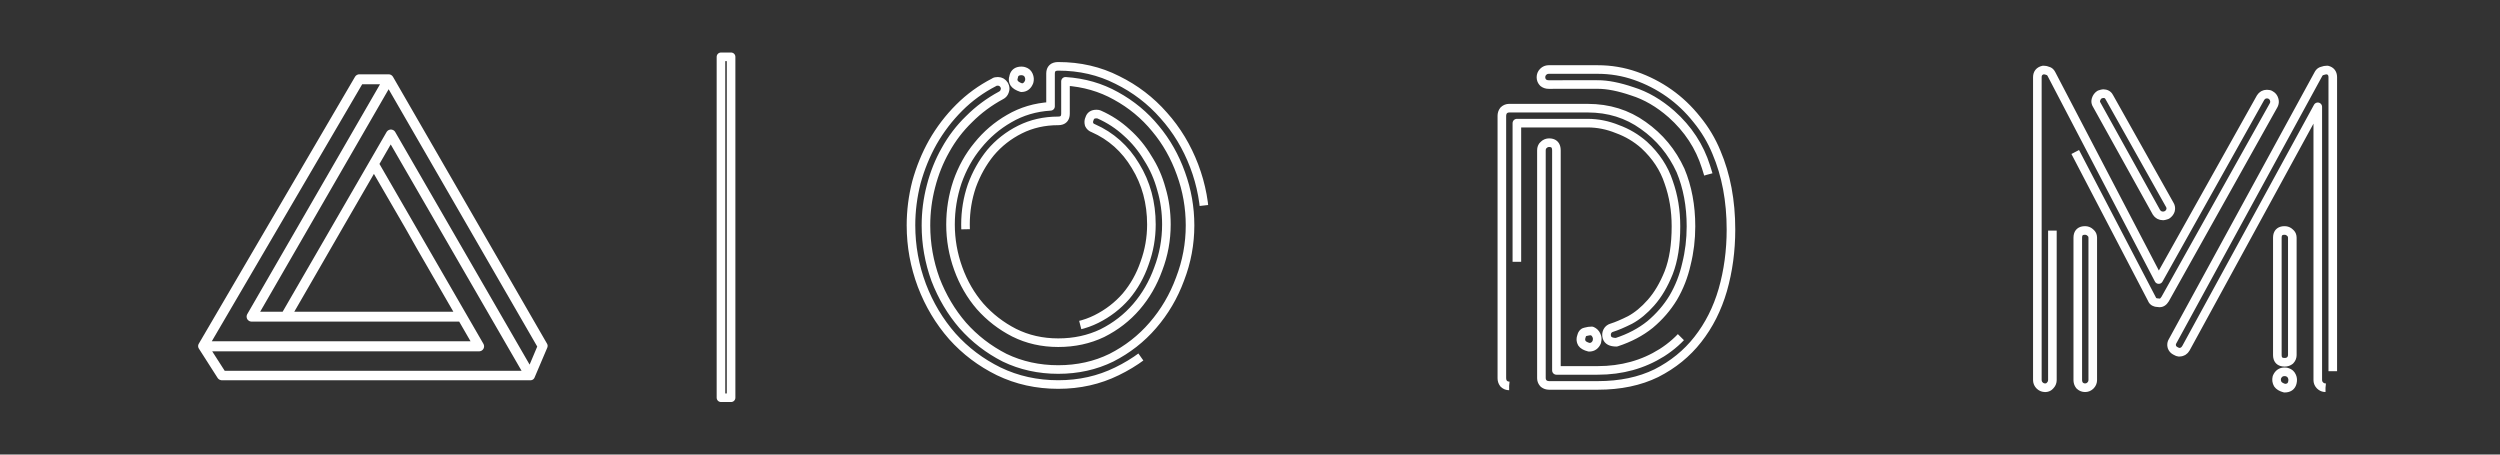 <svg id="logoODM" width="550" height="100" version="1.1" viewBox="0 0 145.52 26.458" xmlns="http://www.w3.org/2000/svg" xmlns:xlink="http://www.w3.org/1999/xlink">

  <rect x="0" y="0" width="145.52" height="26.458" fill="#333333" stroke="none"/>

  <style>
        #odm {
            margin: 0 auto;
            display: block;
            transition: fill .8s ease-in-out;
        }

        .Animate-Draw {
            fill-opacity: 0;
            animation-timing-function: ease-in-out;

            stroke-dasharray: 70 10;
            stroke-dashoffset: 0;
            animation: stroke 15000ms infinite linear;

        }
        @keyframes stroke { 100% { stroke-dashoffset: -80; } }
    </style>
 <defs style="animation-play-state: running;">
  <g id="odm" fill-rule="none" style="mix-blend-mode: normal; animation-play-state: running;" stroke-width="1" stroke-linejoin="round" >
   <path d="m41.966 23.151v-19.844h0.589v19.844z" stroke-width=".5" />
   <path d="m53.026 13.123q0-1.27 0.318-2.514 0.344-1.244 0.952-2.328 0.635-1.111 1.535-2.011t2.037-1.482q0.053-0.053 0.212-0.053 0.238 0 0.37 0.212 0.106 0.185 0.026 0.37-0.053 0.159-0.212 0.238-1.032 0.556-1.852 1.376-0.82 0.794-1.376 1.799-0.556 0.979-0.847 2.117-0.291 1.111-0.291 2.275 0 1.614 0.556 3.148 0.582 1.508 1.587 2.672 1.032 1.164 2.434 1.879 1.429 0.688 3.122 0.688t3.096-0.688q1.402-0.714 2.408-1.879 1.032-1.191 1.587-2.699 0.582-1.508 0.582-3.122 0-1.561-0.529-3.016-0.529-1.482-1.482-2.619-0.952-1.164-2.302-1.905-1.323-0.741-2.937-0.847v1.879q0 0.423-0.423 0.423-1.217 0-2.223 0.503t-1.72 1.349q-0.688 0.847-1.085 1.931-0.37 1.085-0.37 2.249 0 1.138 0.37 2.223 0.397 1.085 1.111 1.931 0.714 0.847 1.693 1.349 1.005 0.503 2.223 0.503t2.223-0.503 1.72-1.323q0.714-0.847 1.085-1.931 0.397-1.085 0.397-2.249 0-1.905-0.926-3.413-0.9-1.508-2.461-2.196-0.159-0.053-0.238-0.212-0.053-0.185 0.026-0.344 0.079-0.265 0.397-0.265 0.106 0 0.159 0.026 0.9 0.397 1.614 1.058 0.714 0.635 1.217 1.482 0.529 0.82 0.794 1.799 0.291 0.979 0.291 2.064 0 1.349-0.476 2.593-0.45 1.244-1.27 2.196t-1.984 1.535q-1.164 0.556-2.566 0.556t-2.566-0.582q-1.138-0.582-1.984-1.535-0.82-0.952-1.27-2.196t-0.45-2.566q0-1.27 0.397-2.461 0.423-1.217 1.191-2.143 0.767-0.952 1.826-1.561 1.085-0.635 2.408-0.714v-1.905q0-0.423 0.45-0.423 1.879 0 3.439 0.794 1.561 0.767 2.699 2.064 1.138 1.27 1.773 2.937 0.635 1.667 0.635 3.466t-0.635 3.493q-0.635 1.667-1.773 2.963-1.138 1.27-2.725 2.037-1.561 0.767-3.413 0.767-1.879 0-3.466-0.767-1.561-0.767-2.699-2.037-1.138-1.296-1.773-2.963-0.635-1.693-0.635-3.493zm5.979-8.678q0.079-0.318 0.45-0.318 0.106 0 0.159 0.026 0.185 0.053 0.265 0.238 0.079 0.185 0.026 0.37-0.132 0.344-0.45 0.344-0.318-0.106-0.423-0.265-0.106-0.185-0.026-0.37zm31.141 0.476q-0.185 0-0.318-0.106-0.132-0.132-0.132-0.318t0.132-0.318 0.318-0.132h2.857q1.138 0 2.196 0.37t1.958 1.005 1.614 1.535q0.714 0.873 1.138 1.905 0.847 1.984 0.847 4.498 0 1.852-0.476 3.519-0.476 1.64-1.455 2.884-0.952 1.217-2.408 1.958-1.455 0.714-3.413 0.714h-2.831q-0.185 0-0.318-0.106-0.132-0.132-0.132-0.318v-13.255q0-0.212 0.132-0.318 0.132-0.132 0.318-0.132 0.423 0 0.423 0.45v12.806h2.408q2.09 0 3.731-1.032 1.667-1.058 2.434-3.016 0.714-1.746 0.714-4.154 0-1.905-0.582-3.651-0.556-1.773-2.011-3.069-1.085-0.952-2.275-1.323-1.164-0.397-2.011-0.397zm-2.302 17.542q-0.185 0-0.318-0.132-0.106-0.132-0.106-0.318v-15.266q0-0.185 0.106-0.318 0.132-0.132 0.318-0.132h4.577q1.826 0 3.228 1.005 1.429 1.005 2.17 2.619 0.609 1.455 0.609 3.254 0 1.138-0.265 2.196-0.238 1.058-0.767 1.958-0.529 0.873-1.349 1.561-0.82 0.661-1.958 1.032-0.476 0-0.556-0.291-0.053-0.185 0.026-0.344 0.079-0.159 0.265-0.212 0.423-0.132 1.058-0.45 0.635-0.344 1.217-1.005 0.609-0.688 1.032-1.746 0.423-1.085 0.423-2.699 0-1.376-0.423-2.566-0.397-1.217-1.429-2.17-0.688-0.609-1.561-0.926-0.847-0.344-1.72-0.344h-4.127v14.843q0 0.185-0.132 0.318t-0.318 0.132zm4.657-2.249q-0.318-0.079-0.423-0.238-0.106-0.185-0.026-0.397 0.053-0.238 0.238-0.265 0.185-0.053 0.37-0.053 0.185 0.079 0.265 0.265 0.079 0.159 0.026 0.344v0.026q-0.132 0.318-0.45 0.318zm40.64 1.455q0.185 0.053 0.265 0.238 0.079 0.159 0.026 0.37-0.079 0.318-0.45 0.318-0.291-0.079-0.397-0.238-0.106-0.185-0.053-0.397 0.132-0.318 0.45-0.318 0.106 0 0.159 0.026zm-11.774 0.9q-0.185 0-0.318-0.132-0.106-0.132-0.106-0.318v-8.281q0-0.423 0.423-0.423 0.185 0 0.317 0.132 0.132 0.106 0.132 0.291v8.281q0 0.185-0.132 0.318t-0.317 0.132zm4.551-10.001q-0.265 0-0.397-0.212l-3.466-6.244q-0.106-0.159-0.053-0.318 0.053-0.185 0.212-0.291 0.159-0.053 0.212-0.053 0.265 0 0.37 0.238l3.492 6.218q0.106 0.159 0.053 0.344-0.053 0.159-0.212 0.265-0.159 0.053-0.212 0.053zm-6.879 10.001q-0.185 0-0.317-0.132t-0.132-0.318v-17.621q0-0.344 0.344-0.423 0.159 0 0.265 0.053 0.132 0.026 0.212 0.185l6.244 11.959 5.927-10.583q0.132-0.212 0.37-0.212 0.159 0 0.212 0.053 0.159 0.079 0.212 0.265 0.053 0.159-0.026 0.318l-6.323 11.298q-0.159 0.265-0.397 0.212-0.291 0-0.37-0.212l-5.794-11.112v15.822q0 0.185-0.132 0.318-0.106 0.132-0.291 0.132zm13.943-1.482q-0.423 0-0.423-0.423v-6.826q0-0.423 0.423-0.423 0.185 0 0.317 0.132 0.132 0.106 0.132 0.291v6.826q0 0.185-0.132 0.318-0.132 0.106-0.317 0.106zm2.381 1.482q-0.185 0-0.318-0.132t-0.132-0.318v-15.901l-7.673 14.049q-0.132 0.238-0.397 0.238-0.079 0-0.212-0.079-0.159-0.079-0.212-0.238-0.053-0.185 0.053-0.344l8.493-15.557q0.079-0.132 0.212-0.159 0.132-0.053 0.291-0.053 0.318 0.079 0.318 0.423v17.621q0 0.185-0.132 0.318-0.106 0.132-0.291 0.132z" stroke-width=".5" aria-label="ODM"/>
   <path d="m22.658 4.595 8.969 15.538c6e-4 0.011-0.004 0.022-0.011 0.029l-0.733 1.722h-17.97c-0.014 2.6e-5 -0.026-0.007-0.034-0.018l-1.096-1.715v-0.011l9.098-15.545c0.007-0.012 0.02-0.02 0.034-0.02h1.71c0.013 7.8e-4 0.025 0.008 0.032 0.02zm-0.104 0.059h-1.615l-9.046 15.459h15.928l-0.948-1.642h-12.231c-0.014-7.2e-4 -0.026-0.009-0.033-0.02-0.007-0.012-0.007-0.026-0.001-0.039zm0.234 3.155 8.075 13.975 0.687-1.629-8.928-15.461-7.912 13.703h1.885l6.125-10.589c0.008-0.011 0.02-0.018 0.034-0.018s0.026 0.007 0.034 0.018zm-10.893 12.392 1.048 1.633h17.85l-8.05-13.926-0.944 1.635 6.125 10.598c0.006 0.012 0.006 0.027-0.001 0.039s-0.019 0.019-0.033 0.02zm6.193-4.215-1.393 2.411h10.128l-2.336-4.047-0.681-1.204-2.042-3.523-1.901 3.285z" fill-rule="evenodd" stroke-width=".5" />
  </g>
</defs>
<use href="#odm" class="Animate-Draw" style="stroke: #FFF; animation-delay: 0ms; animation-play-state: running;"></use>
</svg>
